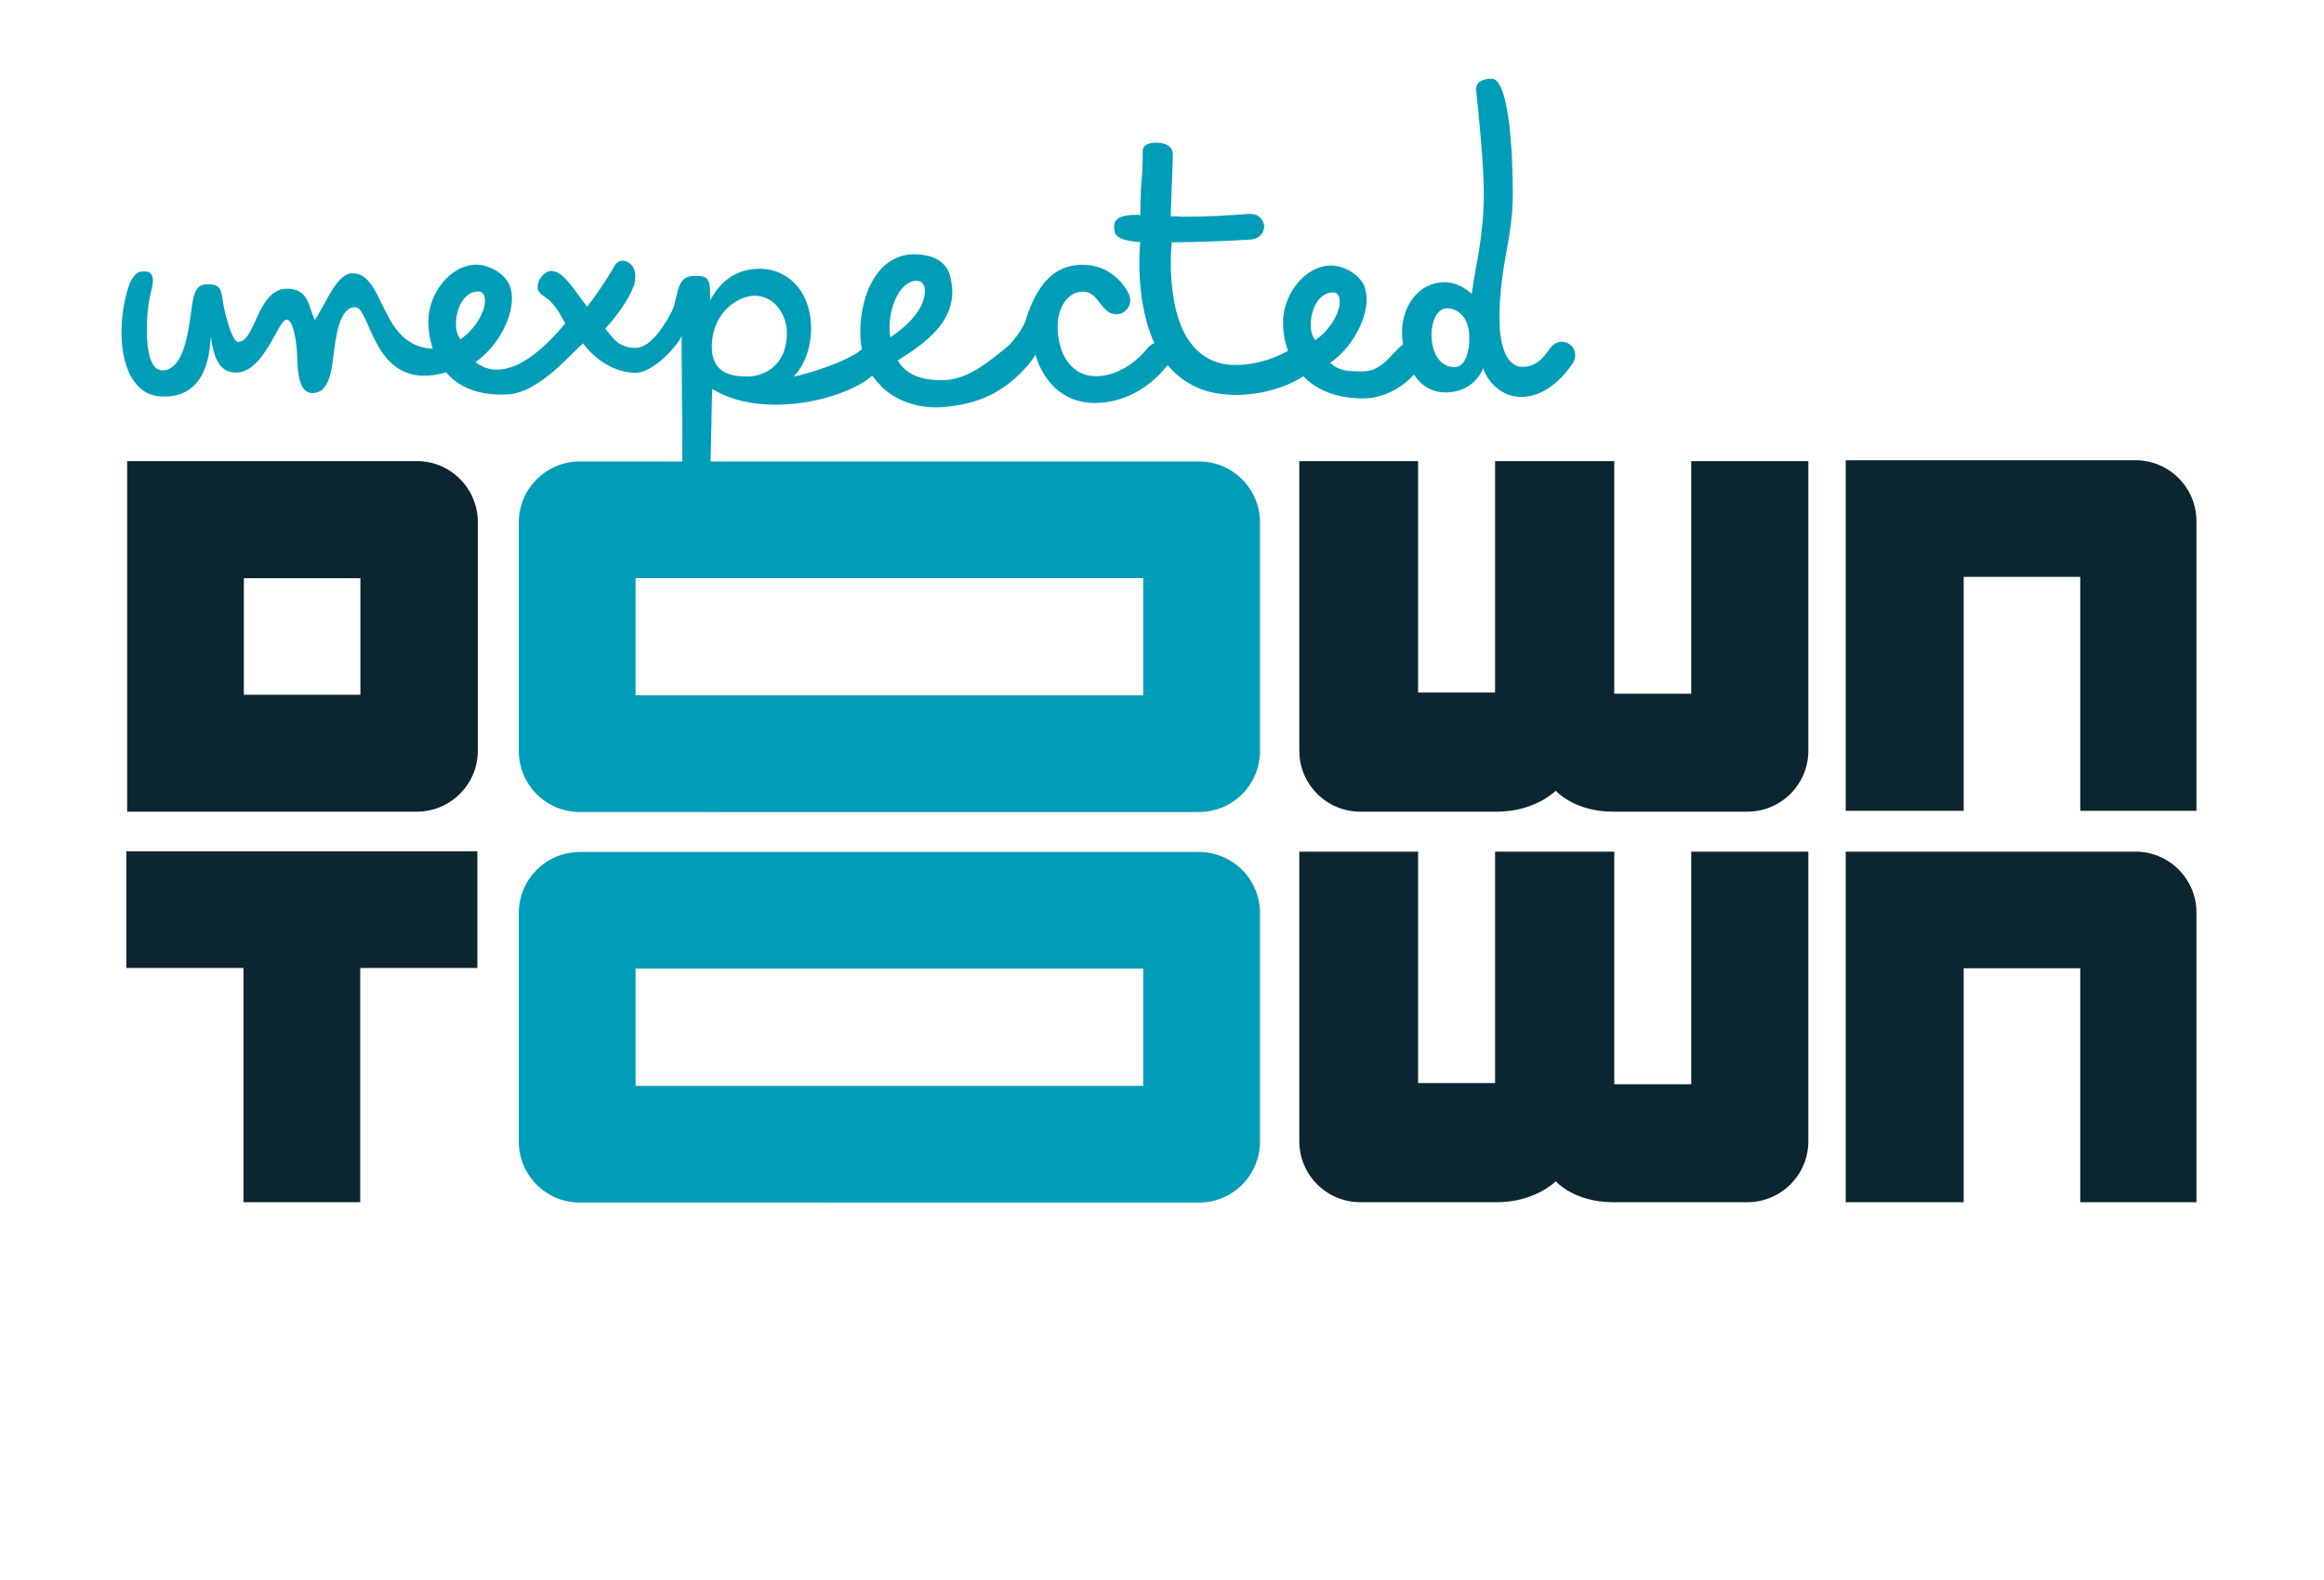 <?xml version="1.0" encoding="UTF-8"?>
<svg id="logo-en-unexpected" xmlns="http://www.w3.org/2000/svg" viewBox="0 0 250 170">
  <defs>
    <style>
      .cls-1 {
        fill: #009db9;
      }

      .cls-2 {
        fill: #0b2531;
      }
    </style>
  </defs>
  <g>
    <path class="cls-2" d="M181.93,49.61v25.03h-8.28v-25.03h-12.82v24.9h-8.28v-24.9h-12.78v31.16c0,3.62,2.94,6.56,6.56,6.56h14.7c4.11,0,6.33-2.25,6.33-2.25,0,0,1.96,2.25,6.16,2.25h14.45c3.62,0,6.56-2.94,6.56-6.56v-31.16h-12.6Z"/>
    <path class="cls-2" d="M181.93,91.63v25.03h-8.28v-25.03h-12.82v24.9h-8.28v-24.9h-12.78v31.16c0,3.62,2.94,6.56,6.56,6.56h14.7c4.11,0,6.33-2.25,6.33-2.25,0,0,1.96,2.25,6.16,2.25h14.45c3.62,0,6.56-2.94,6.56-6.56v-31.16h-12.6Z"/>
    <path class="cls-2" d="M44.84,49.61H13.68v37.72h31.16c3.62,0,6.56-2.94,6.56-6.56v-24.6c0-3.62-2.94-6.56-6.56-6.56h0ZM38.77,74.75h-12.54v-12.54h12.54v12.54Z"/>
    <path class="cls-2" d="M229.71,91.63h-31.16v37.72h12.69v-25.17h12.54v25.17h12.5v-31.16c0-3.62-2.94-6.56-6.56-6.56Z"/>
    <path class="cls-2" d="M229.71,49.52h-31.16v37.72h12.69v-25.17h12.54v25.17h12.5v-31.16c0-3.62-2.94-6.56-6.56-6.56h0Z"/>
    <polygon class="cls-2" points="51.35 91.6 38.75 91.6 26.19 91.6 13.59 91.6 13.59 104.15 26.19 104.15 26.19 129.35 38.75 129.35 38.75 104.15 51.35 104.15 51.35 91.6"/>
  </g>
  <g>
    <path class="cls-1" d="M55.81,80.81v-24.6c0-3.62,2.94-6.56,6.56-6.56h66.61c3.62,0,6.56,2.94,6.56,6.56v24.6c0,3.62-2.94,6.56-6.56,6.56H62.37c-3.62,0-6.56-2.94-6.56-6.56h0ZM68.37,62.2v12.61h54.61v-12.61h-54.61,0Z"/>
    <path class="cls-1" d="M55.81,122.83v-24.6c0-3.62,2.94-6.56,6.56-6.56h66.61c3.62,0,6.56,2.94,6.56,6.56v24.6c0,3.62-2.94,6.56-6.56,6.56H62.37c-3.62,0-6.56-2.94-6.56-6.56h0ZM68.37,104.22v12.61h54.61v-12.61h-54.61,0Z"/>
    <path class="cls-1" d="M168.01,36.76c-.38,0-.87.19-1.22.65-.95,1.41-1.75,2.06-3.01,2.06-1.94,0-2.48-2.89-2.48-5.1,0-2.97.38-5.1.72-7.16.38-2.02.72-3.96.72-6.47,0-.84-.04-2.44-.11-4.23l-.23-2.82c-.23-1.86-.53-3.47-1.03-4.46-.27-.5-.57-.76-.91-.76-.95,0-1.68.34-1.68,1.14.31,2.74.84,8.38.84,11.12,0,2.44-.23,4.38-.5,6.13-.23,1.33-.65,3.58-.8,4.76-.61-.53-1.6-1.26-2.89-1.26-2.78,0-4.61,2.51-4.61,5.41,0,.4.03.84.11,1.3-1.17.8-2.17,2.89-4.3,2.89-1.79,0-2.48-.04-3.54-.91,2.21-1.52,3.92-4.49,3.92-6.82,0-.53-.08-.99-.23-1.41-.53-1.3-2.21-2.25-3.58-2.25-2.86,0-5.18,3.16-5.18,6.09,0,1.03.17,2.09.54,3.09-1.72.96-3.7,1.52-5.68,1.52-2.59,0-4.34-1.33-5.45-3.39-1.07-2.06-1.49-4.84-1.49-7.73,0-.72.04-1.45.11-2.09h1.22c.95,0,5.29-.15,7.01-.27,1.3,0,1.71-.87,1.71-1.41,0-.57-.46-1.37-1.52-1.37-2.4.19-4.8.31-7.23.31-.19,0-.42,0-.65-.04h-.65c0-.76.23-5.79.23-6.63,0-.99-.91-1.3-1.79-1.3s-1.45.31-1.45.91c0,1.18-.04,2.32-.15,3.43-.08,1.14-.11,2.29-.11,3.47-.11-.04-.23-.04-.31-.04h-.34c-1.07,0-2.17.27-2.17,1.22,0,.23,0,.68.23.95.42.46,1.33.68,2.59.76-.08.65-.11,1.37-.11,2.17,0,1.94.19,4.19.76,6.28.21.85.5,1.65.86,2.42-.36.14-.64.4-.78.59-1.33,1.68-3.47,2.97-5.48,2.97-2.67,0-4.15-2.36-4.15-5.41,0-1.83.99-3.69,2.74-3.69s1.86,2.44,3.62,2.44c.68,0,1.45-.61,1.45-1.49,0-.31-.08-.61-.27-.95-.95-1.6-2.51-2.89-4.87-2.89-3.39,0-4.99,2.63-6.02,5.68-.34,1.37-1.82,2.93-1.86,2.97-2.29,1.86-4.49,3.77-7.23,3.77-1.9,0-3.77-.42-4.76-2.13,3.2-1.98,5.87-4.11,5.87-7.39,0-.46-.08-.99-.19-1.52-.34-1.56-1.64-2.51-3.92-2.51-3.85,0-5.79,4.23-5.79,8.41,0,.63.06,1.24.18,1.81-1.69,1.42-5.89,2.64-7.35,2.95,1.33-1.38,1.95-3.45,1.87-5.59-.13-3.63-2.52-6.14-5.77-6.02-2.16.08-3.86,1.15-5.08,3.41v-.59c0-1.68-.23-2.06-1.52-2.06-.5,0-1.22,0-1.68.84-.42.8-.49,2.15-.91,2.95-.52,1.05-2.14,3.96-3.91,3.96s-2.38-.97-3.26-2.07c1.18-1.3,2.51-3.05,3.08-4.65.11-.31.15-.65.15-.99,0-.68-.27-1.33-.99-1.6-.11-.04-.23-.08-.34-.08-.38,0-.68.23-.87.5-.84,1.52-1.98,3.16-2.97,4.46-.08-.04-.11-.11-.15-.19-.04-.04-.11-.11-.15-.19-.99-1.22-2.21-3.47-3.58-3.47-.61,0-1.45.76-1.45,1.79,0,.72.8.87,1.45,1.56.84.91.91,1.3,1.52,2.29-5.46,6.61-8.59,5.04-9.66,4.17,2.21-1.52,3.92-4.49,3.92-6.82,0-.53-.08-.99-.23-1.41-.53-1.3-2.21-2.25-3.58-2.25-2.86,0-5.18,3.16-5.18,6.09,0,.97.15,1.97.47,2.91-.1.01-.2.03-.32.02-5.41-.52-4.84-8.1-8.32-8.1-1.72,0-2.94,3.47-4.04,5.02-.68-1.3-.59-3.28-2.87-3.36-3.35-.12-3.48,5.73-5.38,5.73-.68,0-1.46-3.2-1.61-4.16-.23-1.52-.27-2.04-1.68-2.04-.99,0-1.31.53-1.56,1.64-.39,1.71-.55,7.64-3.32,7.62-2.2-.02-1.76-6.46-1.2-8.48.16-.59.53-2.04-.5-2.15-.95-.1-1.14.23-1.56.8-.42.68-.86,2.56-.99,3.69-.63,5.19,1.08,8.68,3.89,8.93,5.44.48,5.5-5.38,5.58-6.41.31,1.83.69,3.85,2.71,3.85,3.08,0,4.51-5.69,5.46-5.69.67,0,.96,2.02,1.07,2.96.15,1.56-.11,4.94,1.73,4.94s2.06-2.73,2.23-4.01c.25-1.85.57-5.23,2.33-5.23s1.89,9.32,9.79,7.01c.02.02.04.05.06.07,1.37,1.56,3.43,2.44,6.51,2.31,3.46-.14,6.99-4.57,8.17-5.49,1.33,1.83,3.53,3.16,5.62,3.16s4.81-3.28,4.97-4c0,2.25.04,4.38.04,6.47.04,2.09.04,4.19.04,6.32v11.67c0,.57.57.72,1.1.72,1.07,0,1.9-.57,1.9-1.37v-7.25c0-1.64.06-4.41.13-6.96.03-1.03.03-2.71.09-3.87,5.25,3.29,14.14,1.26,17.21-1.42h0c.35.47.97,1.18,1.42,1.56,1.6,1.3,3.77,1.98,6.09,1.83,3.85-.31,6.63-1.52,9.25-4.53.07-.07.67-.85.8-1.1.84,2.86,3.01,5.18,6.32,5.18,3.12,0,5.87-1.56,7.77-3.92.04-.05.08-.11.12-.16.91,1.1,2.07,1.97,3.53,2.56,1.07.42,2.36.65,3.85.65,2.37,0,5.23-.67,7.22-2.01,1.38,1.43,3.48,2.39,6.41,2.39,2.07,0,4.14-1.05,5.49-2.57.75,1.12,1.85,1.92,3.38,1.92,1.87,0,3.35-.91,4.07-2.59.65,1.83,2.29,3.08,4.07,3.08,2.51,0,4.49-1.98,5.64-3.73.11-.23.19-.46.19-.72,0-.91-.65-1.49-1.49-1.49h0ZM49.55,36.51c-.34-.38-.5-.99-.5-1.68,0-1.6.84-3.47,2.4-3.47.5,0,.72.38.72.99,0,1.26-1.07,3.08-2.63,4.15h0ZM80.41,40.51c-1.85,0-3.84-.41-3.84-3.19h0c0-3.79,3.01-5.67,4.89-5.49,2.22.21,3.21,2.45,3.19,4.02-.06,3.94-2.96,4.66-4.24,4.66h0ZM95.69,35.27c0-2.02.84-4.46,2.44-4.99.11-.04.27-.08.42-.08.5,0,.95.34.95,1.07,0,1.98-1.9,3.81-3.73,5.03-.04-.31-.08-.65-.08-1.03ZM141.5,36.61c-.34-.38-.5-.99-.5-1.68,0-1.6.84-3.47,2.4-3.47.5,0,.72.38.72.99,0,1.26-1.07,3.08-2.63,4.15h0ZM156.47,39.5c-1.68,0-2.48-1.68-2.48-3.54,0-1.3.57-2.78,1.64-2.78,1.26,0,2.09.95,2.32,2.09.08.34.11.8.11,1.22,0,1.37-.42,3.01-1.6,3.01h0Z"/>
  </g>
</svg>